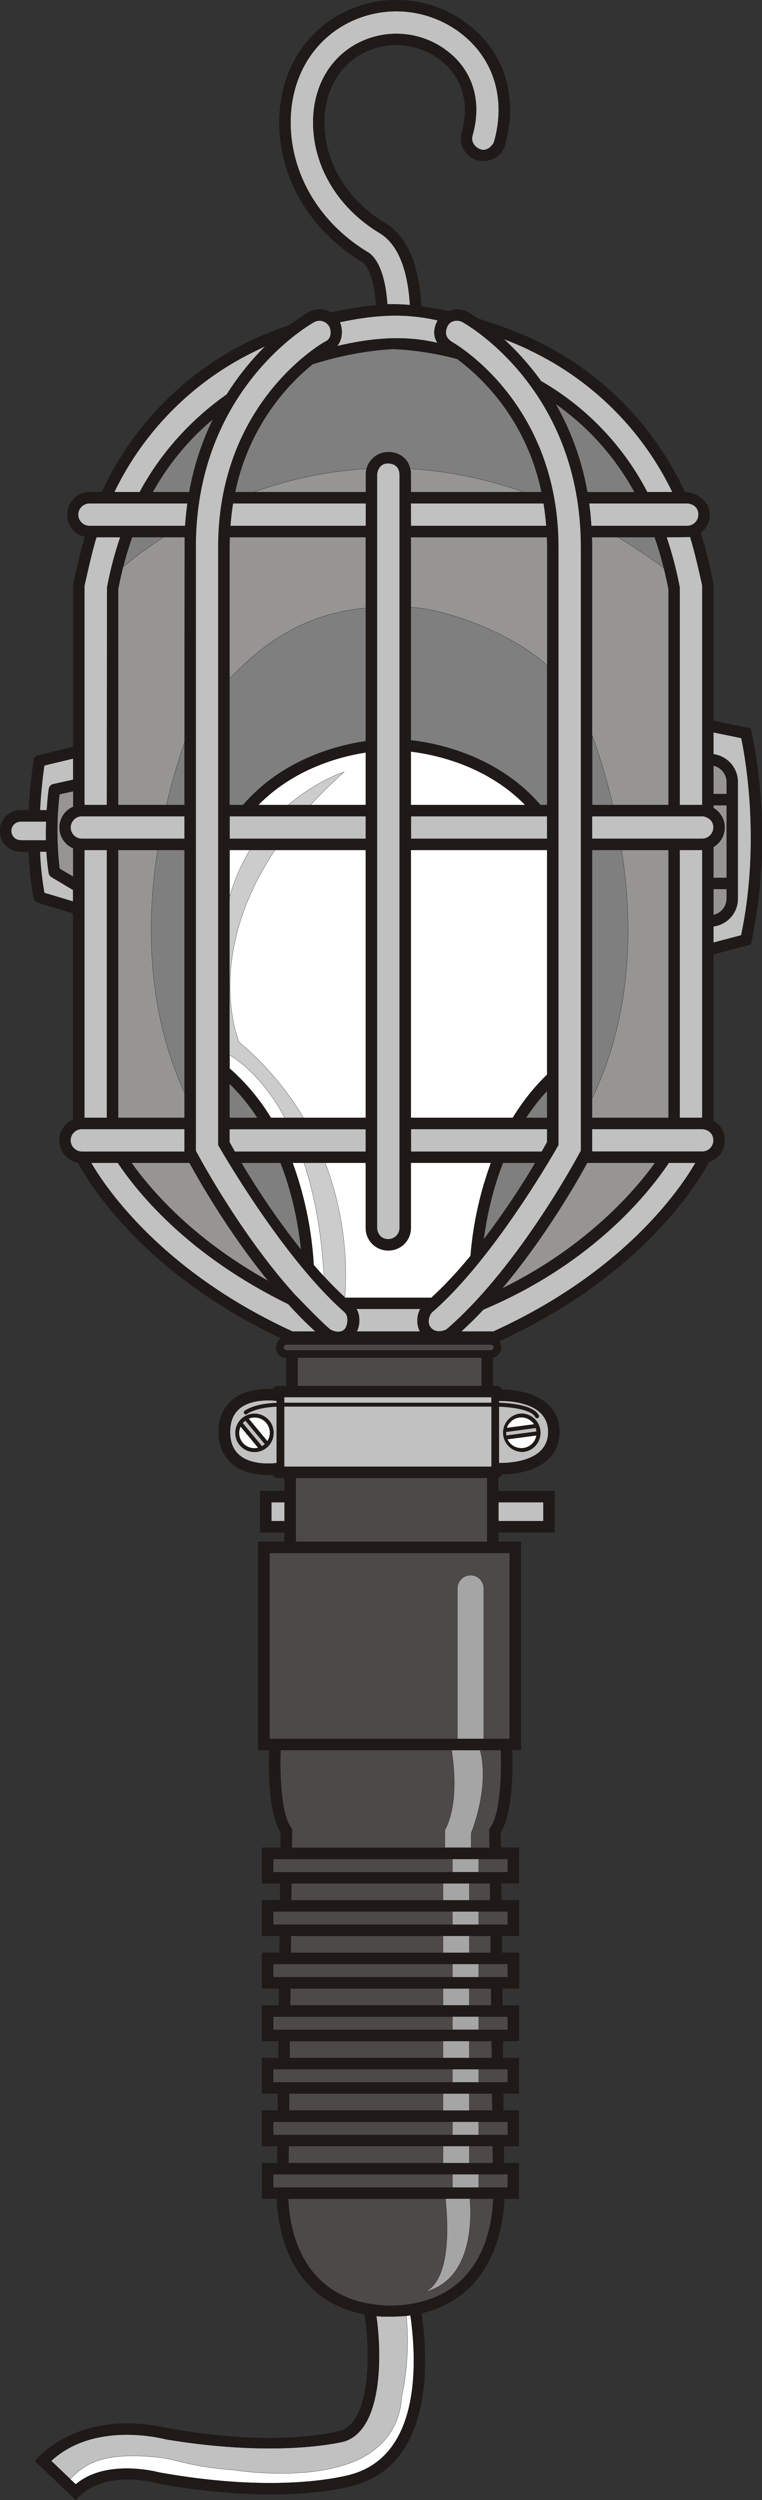 <svg xmlns="http://www.w3.org/2000/svg" width="960" height="3147.667" viewBox="0 0 10 32.788" shape-rendering="geometricPrecision" text-rendering="geometricPrecision" image-rendering="optimizeQuality" fill-rule="evenodd" clip-rule="evenodd"><rect x="0" y="0" width="10" height="32.788" fill="#333333" stroke="none"/><defs><style>.str0{stroke:#1f1a17;stroke-width:.003}.fil0{fill:#1f1a17}.fil4{fill:#fff}.fil3{fill:#7f7f7f}.fil7{fill:#a5a5a5}.fil6{fill:#ccc}.fil5{fill:#4d4948}.fil2{fill:#969594}.fil1{fill:#c2c1c1}</style></defs><g id="Layer_x0020_1"><g id="_232372256"><path id="_231336720" class="fil0 str0" d="M9.862 9.6l-.011-.045-.488-.101V7.67s-.071-.4-.17-.683a.29.29 0 0 0 .121-.237c-.018-.282-.327-.296-.327-.296a4.117 4.117 0 0 0-1.978-1.998c-.313-.15-.733-.276-.733-.276a1.805 1.805 0 0 0-.134-.085.295.295 0 0 0-.254-.015 4.89 4.89 0 0 0-.36-.062c-.028-.55-.186-.917-.471-1.09-.49-.294-.788-.777-.8-1.293-.009-.38.146-.705.425-.89A.948.948 0 0 1 5.76.773c.301.218.41.57.3.963a.294.294 0 0 0 .204.365.313.313 0 0 0 .224-.027c.118-.058.14-.178.14-.178.179-.635-.015-1.234-.52-1.601A1.541 1.541 0 0 0 4.355.253c-.451.3-.702.809-.689 1.395.017.72.422 1.387 1.085 1.786.026.016.154.118.185.568-.145.015-.35.042-.592.098a.295.295 0 0 0-.294-.005c-.015.009-.11.063-.246.166-.166.061-.364.135-.49.195a4.117 4.117 0 0 0-1.977 1.998h-.163a.296.296 0 0 0-.06.585c-.06.194-.153.625-.153.625v2.132l-.461.11a.074.074 0 0 0-.056.06c-.002.012-.048.28-.066.66H.27a.271.271 0 0 0 0 .543h.105c.01.219.032.425.068.613a.074.074 0 0 0 .052.056l.464.14v2.706a.296.296 0 0 0 .064.563c.16.298.879 1.464 2.67 2.306a.135.135 0 0 0-.07.119c0 .036.02.134.134.135v.37h-.11a.074.074 0 0 0-.067.042c-.124-.007-.369.001-.537.145a.52.52 0 0 0-.172.416.52.52 0 0 0 .172.416c.168.144.413.152.537.145a.074.074 0 0 0 .067.043h.086v.171h-.32v.542h.32v.123h-.345v2.733h.145c-.008.223-.012.823.15 1.08l-.002.2h-.244v.468h.24l-.003.221h-.237v.468h.232l-.002.221h-.23v.468h.225l-.002.222h-.223v.468h.218l-.003.221h-.215v.468h.21l-.002.221h-.208v.468h.203l-.002.222h-.2v.468h.196c.01.345.133 1.322 1.151 1.516.083.53.071 1.401-.312 1.525-.04.012-.814.231-2.261-.03-1.215-.276-1.752.43-1.752.43l.535.51s.294-.429 1.127-.207c1.603.28 2.461.036 2.555.006 1.003-.304.944-1.618.854-2.248.967-.228 1.078-1.195 1.088-1.502h.191v-.468h-.195l-.003-.222h.198v-.468h-.203l-.002-.221h.205v-.468h-.21L6.6 26.77h.212V26.3h-.217l-.002-.222h.22v-.468h-.225l-.003-.221h.227v-.468H6.58l-.003-.221h.234v-.468h-.239l-.002-.2c.163-.257.159-.857.151-1.08h.115V20.22H6.54v-.123h.739v-.542H6.54v-.176a.074.074 0 0 0 .045-.043c.136-.002.427-.027.606-.195.1-.093.15-.214.15-.36a.474.474 0 0 0-.15-.362c-.18-.167-.47-.192-.606-.194a.074.074 0 0 0-.07-.048h-.048v-.372a.134.134 0 0 0 .11-.133c0-.03-.01-.058-.027-.081l.015-.008c1.864-.855 2.594-2.072 2.739-2.345a.294.294 0 0 0 .207-.282.293.293 0 0 0-.148-.256v-2.184l.49-.13.01-.045a6.835 6.835 0 0 0-.001-2.74z"/><path id="_231864128" class="fil1 str0" d="M3.631 18.4c-.29.008-.411.098-.417.102a.025.025 0 1 0 .03.039c.001-.001.116-.084.387-.093v.74c-.04.006-.326.037-.491-.105-.08-.069-.12-.168-.12-.303 0-.135.04-.234.12-.303.164-.141.45-.11.491-.105v.027z"/><path id="_229350800" class="fil1 str0" d="M6.548 18.448c.154.005.42.034.476.134a.025.025 0 1 0 .043-.024c-.074-.132-.381-.155-.519-.16v-.025c.09-.002.384.006.542.154a.328.328 0 0 1 .103.253.328.328 0 0 1-.103.253c-.158.149-.452.156-.542.155v-.74z"/><path id="_232472408" class="fil1 str0" d="M6.54 19.703h.591v.246h-.59v-.246z"/><path id="_230140320" class="fil2 str0" d="M9.363 10.042a.22.22 0 0 1 .173.216v.155h-.173v-.371z"/><path id="_232098280" class="fil2 str0" d="M9.363 10.561h.173v.952h-.173v-.405a.296.296 0 0 0 .062-.464.297.297 0 0 0-.062-.047v-.036z"/><path id="_227968840" class="fil2 str0" d="M9.536 11.66v.124a.222.222 0 0 1-.173.216v-.34h.173z"/><path id="_230039960" class="fil1 str0" d="M9.216 7.684v2.873H8.92L8.92 7.705a4.858 4.858 0 0 0-.173-.66s.298-.001.31-.003c.064.2.159.636.16.642z"/><path id="_20097496" class="fil2 str0" d="M7.768 7.045h.822c.076.214.137.443.183.682v2.83H7.77v-3.38c0-.045-.001-.088-.003-.132z"/><path id="_230275240" class="fil2 str0" d="M7.771 11.148h1.002v3.512H7.77v-3.512z"/><path id="_117787416" class="fil2 str0" d="M8.596 15.251c-.254.354-.884 1.094-2.006 1.647.575-.683.998-1.43 1.116-1.647h.89z"/><path id="_226703472" class="fil3 str0" d="M7.29 5.295c.432.304.78.693 1.037 1.16h-.619a3.58 3.58 0 0 0-.418-1.16z"/><path id="_117307512" class="fil1 str0" d="M9.019 6.602c.04 0 .148.028.147.148a.148.148 0 0 1-.147.147H7.76a4.087 4.087 0 0 0-.029-.295H9.02z"/><path id="_118094840" class="fil1 str0" d="M6.945 4.59a3.97 3.97 0 0 1 1.879 1.864h-.33A3.593 3.593 0 0 0 7.1 4.998a3.538 3.538 0 0 0-.49-.552c.102.039.216.086.336.143z"/><path id="_227342488" class="fil1 str0" d="M5.87 4.282c.032-.075.13-.097.2-.058.064.035 1.554.887 1.554 2.952v7.915s-.796 1.51-1.759 2.34c-.018.016-.136.065-.208-.015-.067-.076-.014-.183.016-.209.826-.712 1.655-2.19 1.655-2.19v-7.84c0-1.88-1.34-2.66-1.4-2.694h-.001c-.062-.045-.101-.1-.057-.201z"/><path id="_225811408" class="fil1 str0" d="M5.511 17.463h-.83c.049-.087.044-.228-.005-.296h.84a.32.32 0 0 0-.005.296z"/><path id="_231835000" class="fil4 str0" d="M4.53 17.02a5.179 5.179 0 0 1-.413-.43 4.697 4.697 0 0 0-.277-1.339h.96v.854a.293.293 0 0 0 .296.295.293.293 0 0 0 .296-.295v-.854h1.051a4.618 4.618 0 0 0-.268 1.22c-.16.195-.333.383-.514.549h-1.13z"/><path id="_118694384" class="fil2 str0" d="M4.8 7.045V9.72c-.398.058-1.098.245-1.61.837h-.178v-3.38c0-.045.001-.089.003-.132H4.8z"/><path id="_116002440" class="fil1 str0" d="M3.023 6.897c.008-.102.02-.2.035-.295h1.743v.295H3.023z"/><path id="_231834000" class="fil4 str0" d="M4.8 9.869v.688H3.39c.462-.47 1.053-.633 1.41-.688z"/><path id="_115992448" class="fil1 str0" d="M4.8 10.705V11H3.013v-.295H4.8z"/><path id="_231835272" class="fil4 str0" d="M4.8 11.148v3.512H3.555a2.738 2.738 0 0 0-.542-.647v-2.865H4.8z"/><path id="_232879992" class="fil3 str0" d="M3.378 14.66h-.366v-.447c.107.104.238.251.366.447z"/><path id="_231868440" class="fil1 str0" d="M4.8 14.808v.296H3.082a8.195 8.195 0 0 1-.07-.125v-.17h1.79z"/><path id="_231866432" class="fil3 str0" d="M3.681 15.251c.135.342.226.725.27 1.14a10.21 10.21 0 0 1-.783-1.14h.513z"/><path id="_231865328" class="fil1 str0" d="M4.948 16.105v-9.88c0-.04.032-.153.148-.148.132.005.148.108.148.147v9.88a.148.148 0 0 1-.148.148c-.12 0-.148-.108-.148-.147z"/><path id="_231858072" class="fil2 str0" d="M7.178 7.045c.001.043.003.087.003.131v3.381h-.088c-.555-.643-1.341-.808-1.701-.85V7.046h1.786z"/><path id="_231856304" class="fil1 str0" d="M5.392 6.897v-.295h1.742c.015.095.027.193.035.295H5.392z"/><path id="_226787680" class="fil4 str0" d="M6.893 10.557H5.392v-.7c.328.04.995.184 1.5.7z"/><path id="_231836952" class="fil1 str0" d="M7.18 10.705V11H5.393v-.295H7.18z"/><path id="_118536976" class="fil4 str0" d="M7.18 11.148v2.946c-.167.16-.319.35-.451.566H5.392v-3.512H7.18z"/><path id="_231864544" class="fil3 str0" d="M7.18 14.305v.355h-.276c.085-.13.177-.248.277-.355z"/><path id="_231864464" class="fil1 str0" d="M7.18 14.808v.171l-.07.125H5.393v-.296H7.18z"/><path id="_232819760" class="fil3 str0" d="M7.024 15.251c-.152.256-.389.63-.677 1.005.049-.363.134-.7.254-1.005h.423z"/><path id="_227137200" class="fil1 str0" d="M4.828 3.308c-.62-.373-.999-.995-1.014-1.663-.012-.535.215-.998.623-1.269A1.393 1.393 0 0 1 6.02.414c.453.33.626.868.465 1.442-.01.038-.088.14-.182.102-.094-.038-.121-.115-.102-.182C6.33 1.32 6.2.91 5.847.653A1.096 1.096 0 0 0 4.6.623c-.321.213-.5.583-.49 1.015.012.567.338 1.096.87 1.417.237.143.37.462.4.946a2.461 2.461 0 0 0-.297-.01c-.033-.477-.173-.633-.255-.683z"/><path id="_118148752" class="fil1 str0" d="M4.46 4.225c.386-.08.804-.135 1.285-.023-.001.003-.1.153-.003.296-.459-.11-.896-.058-1.319.041.086-.1.068-.248.036-.314z"/><path id="_227385768" class="fil2 str0" d="M5.163 4.579c.036 0 .379.01.838.129.283.207.893.755 1.105 1.746H5.392v-.23c-.002-.202-.15-.294-.296-.295a.295.295 0 0 0-.295.295v.23H3.086a2.928 2.928 0 0 1 1.015-1.676 4.092 4.092 0 0 1 1.062-.2z"/><path id="_117526408" class="fil1 str0" d="M4.122 4.224a.148.148 0 0 1 .2.058c.02.034.045.16-.057.2-.059.034-1.401.813-1.401 2.694v7.841s.835 1.47 1.656 2.19c.066.059.036.175.015.209-.058.094-.19.032-.208.015-.152-.13-.447-.444-.454-.448-.735-.81-1.297-1.878-1.304-1.892V7.176c0-2.065 1.49-2.917 1.553-2.952z"/><path id="_544148176" class="fil2 str0" d="M2.487 15.251c.112.206.5.895 1.035 1.55-.963-.536-1.514-1.154-1.796-1.55h.76z"/><path id="_20096848" class="fil2 str0" d="M2.42 14.66h-.869v-3.512h.87v3.512z"/><path id="_226870992" class="fil2 str0" d="M2.42 10.557h-.869v-2.83a4.57 4.57 0 0 1 .183-.682h.69l-.003 3.512z"/><path id="_118149088" class="fil3 str0" d="M2.484 6.454h-.48c.206-.368.472-.69.792-.958a3.609 3.609 0 0 0-.312.958z"/><path id="_226986560" class="fil1 str0" d="M3.379 4.59c.033-.017.068-.033.104-.05a3.534 3.534 0 0 0-.507.633c-.472.332-.87.772-1.143 1.281H1.5A3.971 3.971 0 0 1 3.379 4.59z"/><path id="_118763304" class="fil1 str0" d="M1.07 6.854a.147.147 0 0 1 0-.209.147.147 0 0 1 .104-.043H2.46a4.067 4.067 0 0 0-.03.295H1.175a.147.147 0 0 1-.105-.043z"/><path id="_231372872" class="fil1 str0" d="M1.108 7.684s.095-.44.158-.639h.312c-.071.209-.13.43-.173.66l-.002 2.852h-.295V7.684z"/><path id="_119089392" class="fil1 str0" d="M.97 10.748a.147.147 0 0 1 .105-.043h1.346V11H1.075a.147.147 0 0 1-.148-.147c0-.04.016-.077.044-.105z"/><path id="_117035040" class="fil1 str0" d="M1.403 11.148v3.512h-.295v-3.512h.295z"/><path id="_118172984" class="fil2 str0" d="M.866 11.062c.028.027.06.048.094.063v.373l-.178-.105a4.128 4.128 0 0 1-.001-.976l.18-.04v.204a.296.296 0 0 0-.095.48z"/><path id="_226744368" class="fil1 str0" d="M.582 10.039l.378-.091v.278l-.262.058a.074.074 0 0 0-.057.062c-.002.01-.017.12-.027.28H.525c.014-.278.043-.496.057-.587z"/><path id="_232019544" class="fil1 str0" d="M.27 11.02a.122.122 0 0 1-.122-.122.122.122 0 0 1 .123-.123h.335c-.002.076-.004.16-.002.246H.271z"/><path id="_232019504" class="fil1 str0" d="M.582 11.71a4.17 4.17 0 0 1-.058-.541H.61c.005.093.015.188.03.282.004.022.017.04.036.052l.283.169v.151l-.378-.113z"/><path id="_116785936" class="fil1 str0" d="M.97 15.06a.147.147 0 0 1 0-.209.147.147 0 0 1 .105-.043h1.346v.296H1.075a.147.147 0 0 1-.104-.044z"/><path id="_116181312" class="fil1 str0" d="M1.196 15.251h.35c.296.44.963 1.23 2.236 1.852.115.126.234.248.358.36h-.301c-1.672-.767-2.422-1.834-2.643-2.212z"/><path id="_227248064" class="fil1 str0" d="M3.73 18.324h2.717l.002.008v.066H3.73v-.074z"/><path id="_227531264" class="fil5 str0" d="M3.906 18.177v-.37H6.32v.37H3.906z"/><path id="_232935776" class="fil1 str0" d="M3.73 19.236v-.789h2.72v.782a.074.074 0 0 0-.003.007H3.73z"/><path id="_232020296" class="fil5 str0" d="M6.393 19.384v.836H3.882v-.836h2.51z"/><path id="_116318104" class="fil1 str0" d="M3.562 19.95v-.247h.172v.246h-.172z"/><path id="_227148464" class="fil1 str0" d="M4.634 32.446c-.037.012-.912.276-2.551-.021-.056-.015-.702-.172-1.089.157l-.322-.307c.553-.511 1.41-.308 1.51-.282 1.508.249 2.339.026 2.339.026.495-.161.493-1.114.418-1.644.109.016.366.004.447-.008.085.593.14 1.808-.752 2.08z"/><path id="_119581288" class="fil5 str0" d="M5.126 30.24c-1.195-.02-1.332-1.053-1.343-1.403h2.69c-.013.381-.158 1.384-1.347 1.403z"/><path id="_117423584" class="fil5 str0" d="M6.663 28.516v.173H3.586v-.173h3.077z"/><path id="_231849792" class="fil5 str0" d="M3.787 28.369l.002-.222h2.677l.002.222H3.787z"/><path id="_229721648" class="fil5 str0" d="M6.663 27.827V28H3.586v-.172h3.077z"/><path id="_118461544" class="fil5 str0" d="M3.794 27.68l.002-.222h2.662l.003.221H3.794z"/><path id="_232019816" class="fil5 str0" d="M6.663 27.138v.172H3.586v-.172h3.077z"/><path id="_225881992" class="fil5 str0" d="M3.801 26.99l.002-.221h2.648l.003.221H3.8z"/><path id="_118328848" class="fil5 str0" d="M6.663 26.448v.173H3.586v-.172h3.077z"/><path id="_227218632" class="fil5 str0" d="M3.808 26.3l.003-.22h2.633l.002.22H3.808z"/><path id="_230189400" class="fil5 str0" d="M6.663 25.76v.171H3.586v-.172h3.077z"/><path id="_232111280" class="fil5 str0" d="M3.816 25.611l.002-.221h2.619l.002.221H3.816z"/><path id="_232131128" class="fil5 str0" d="M6.663 25.07v.172H3.586v-.172h3.077z"/><path id="_225968888" class="fil5 str0" d="M3.823 24.922l.002-.221H6.43l.002.221h-2.61z"/><path id="_227294200" class="fil5 str0" d="M6.663 24.38v.173H3.586v-.172h3.077z"/><path id="_119161840" class="fil5 str0" d="M6.436 23.968l-.014.02.003.245H3.83l.003-.245-.015-.02c-.136-.187-.146-.743-.136-1.015h2.891c.01.272 0 .828-.137 1.015z"/><path id="_229719328" class="fil5 str0" d="M6.688 20.368v2.437H3.537v-2.437h3.151z"/><path id="_229031944" class="fil5 str0" d="M6.442 17.709H3.759c-.023-.002-.037-.027-.037-.037 0-.01.011-.036.037-.037h2.683c.02 0 .037.017.037.037 0 .02-.017.037-.037.037z"/><path id="_117822040" class="fil1 str0" d="M6.504 17.45l-.03.013h-.422c.1-.091.198-.188.292-.288 1.48-.624 2.205-1.585 2.433-1.924h.35c-.217.373-.951 1.43-2.623 2.198z"/><path id="_118091160" class="fil1 str0" d="M9.363 14.956a.148.148 0 0 1-.147.147H7.77v-.295h1.445c.04 0 .148.031.147.148z"/><path id="_229107328" class="fil1 str0" d="M8.92 14.66v-3.512h.296v3.512H8.92z"/><path id="_229107288" class="fil1 str0" d="M9.216 11H7.77v-.295h1.445c.04 0 .148.034.147.148a.148.148 0 0 1-.147.147z"/><path id="_119355768" class="fil1 str0" d="M9.727 12.266l-.364.097v-.213a.366.366 0 0 0 .32-.366v-1.526a.367.367 0 0 0-.32-.366v-.287l.365.075c.05.234.257 1.356-.001 2.586z"/><path id="_232368216" class="fil0 str0" d="M3.089 18.792a.25.25 0 0 0 .251.251.25.25 0 0 0 .25-.25.25.25 0 0 0-.25-.252.251.251 0 0 0-.251.251z"/><path id="_226594488" class="fil4 str0" d="M3.34 18.994a.2.2 0 0 1-.183-.285l.231.278a.2.2 0 0 1-.048.007z"/><path id="_230787592" class="fil4 str0" d="M3.34 18.59a.2.2 0 0 1 .202.202.2.2 0 0 1-.033.11l-.246-.296a.201.201 0 0 1 .077-.016z"/><path id="_116679792" class="fil1 str0" d="M3.197 18.65c.007-.008.015-.013.023-.02l.257.31a.202.202 0 0 1-.04.028l-.252-.303.012-.016z"/><path id="_226729048" class="fil0 str0" d="M6.851 19.042a.25.25 0 0 0 .241-.26.25.25 0 0 0-.26-.242.251.251 0 0 0 .02.501z"/><path id="_231206248" class="fil4 str0" d="M6.693 18.654a.2.2 0 0 1 .316.026l-.359.048a.2.2 0 0 1 .043-.074z"/><path id="_231206208" class="fil1 str0" d="M6.641 18.78l.39-.053a.201.201 0 0 1 .01.048l-.397.053a.202.202 0 0 1-.003-.049z"/><path id="_227580656" class="fil4 str0" d="M7.04 18.825a.2.2 0 0 1-.19.168.2.2 0 0 1-.191-.117l.38-.05z"/><path id="_117615360" class="fil6 str0" d="M4.268 15.251h-.28c.13.39.229.879.264 1.49.089.095.18.187.273.273.02-.22.055-.945-.257-1.763z"/><path id="_226458168" class="fil6 str0" d="M4.518 10.123s-.357.112-.735.434h.292c.132-.143.279-.288.443-.434z"/><path id="_225821120" class="fil6 str0" d="M3.139 13.668s-.476-1.103.47-2.52h-.33a2.51 2.51 0 0 0-.267.619v2.07c.136.08.447.308.725.823h.246a3.878 3.878 0 0 0-.844-.992z"/><path id="_225821080" class="fil3 str0" d="M3.19 10.557c.512-.592 1.212-.779 1.61-.837V7.974c-.963.087-1.5.634-1.788.928v1.655h.178z"/><path id="_232669536" class="fil3 str0" d="M7.093 10.557h.087V8.726c-.478-.434-1.329-.737-1.788-.762v1.744c.36.042 1.146.206 1.701.85z"/><path id="_118682528" class="fil3 str0" d="M8.042 10.557a8.41 8.41 0 0 0-.27-.913v.913h.27z"/><path id="_232935352" class="fil3 str0" d="M7.771 14.404c.53-1.103.538-2.286.387-3.256H7.77v3.256z"/><path id="_232986976" class="fil3 str0" d="M2.068 11.148c-.148.949-.142 2.1.353 3.182v-3.182h-.353z"/><path id="_119284008" class="fil3 str0" d="M2.421 9.74a8.425 8.425 0 0 0-.237.817h.237V9.74z"/><path id="_231498456" class="fil3 str0" d="M8.107 7.045c.199.12.4.254.604.403a4.543 4.543 0 0 0-.12-.403h-.484z"/><path id="_232874232" class="fil3 str0" d="M6 4.708a3.862 3.862 0 0 0-.837-.13c-.019.001-.48.013-1.062.2a2.928 2.928 0 0 0-1.015 1.676h.246c.434-.156.93-.274 1.479-.305a.294.294 0 0 1 .285-.22c.127 0 .255.07.287.22.468.027.966.12 1.49.305h.233A2.914 2.914 0 0 0 6 4.708z"/><path id="_232876200" class="fil3 str0" d="M1.617 7.434c.126-.105.304-.243.53-.389h-.413a4.395 4.395 0 0 0-.117.389z"/><path id="_233163392" class="fil7 str0" d="M6.348 20.832a.172.172 0 0 0-.345 0v1.973h.345v-1.973z"/><path id="_232879440" class="fil7 str0" d="M6.301 22.954l-.375-.001c.028.17.09.677-.07 1.014l-.017.035v.23h.344v-.19s.247-.59.118-1.088z"/><path id="_232878688" class="fil7 str0" d="M5.937 24.553h.345v-.172h-.345v.172z"/><path id="_232874056" class="fil7 str0" d="M5.814 24.922h.345v-.221h-.345v.221z"/><path id="_232870048" class="fil7 str0" d="M5.937 25.242h.345v-.172h-.345v.172z"/><path id="_231562392" class="fil7 str0" d="M5.814 25.611h.345v-.221h-.345v.221z"/><path id="_226803000" class="fil7 str0" d="M5.937 25.76v.171h.345v-.172h-.345z"/><path id="_117123432" class="fil7 str0" d="M5.814 26.3h.345v-.22h-.345v.22z"/><path id="_118762864" class="fil7 str0" d="M5.937 26.62h.345v-.172h-.345v.173z"/><path id="_233162928" class="fil7 str0" d="M5.814 26.99h.345v-.221h-.345v.221z"/><path id="_226840112" class="fil7 str0" d="M5.937 27.31h.345v-.172h-.345v.172z"/><path id="_227156904" class="fil7 str0" d="M5.814 27.68h.345v-.222h-.345v.221z"/><path id="_117619384" class="fil7 str0" d="M5.937 27.827V28h.345v-.172h-.345z"/><path id="_231477728" class="fil7 str0" d="M5.814 28.369h.345v-.222h-.345v.222z"/><path id="_225973328" class="fil7 str0" d="M5.937 28.689h.345v-.173h-.345v.173z"/><path id="_227354312" class="fil7 str0" d="M5.568 30.061c.642-.157.62-.98.598-1.225h-.32c.098.98-.164 1.183-.278 1.225z"/><path id="_117749160" class="str0" d="M2.083 32.425c1.64.297 2.514.033 2.551.021.892-.27.837-1.486.752-2.08a.993.993 0 0 1-.054.007c.06.575-.06 1.054-.06 1.054-.024.463-.316.748-.696.883-.642.228-1.503.085-1.503.085-.586-.042-.753-.144-1.015-.168-.776-.08-.979.13-1.137.286l.073.07c.387-.33 1.033-.173 1.089-.158z" fill="#fff"/></g></g></svg>